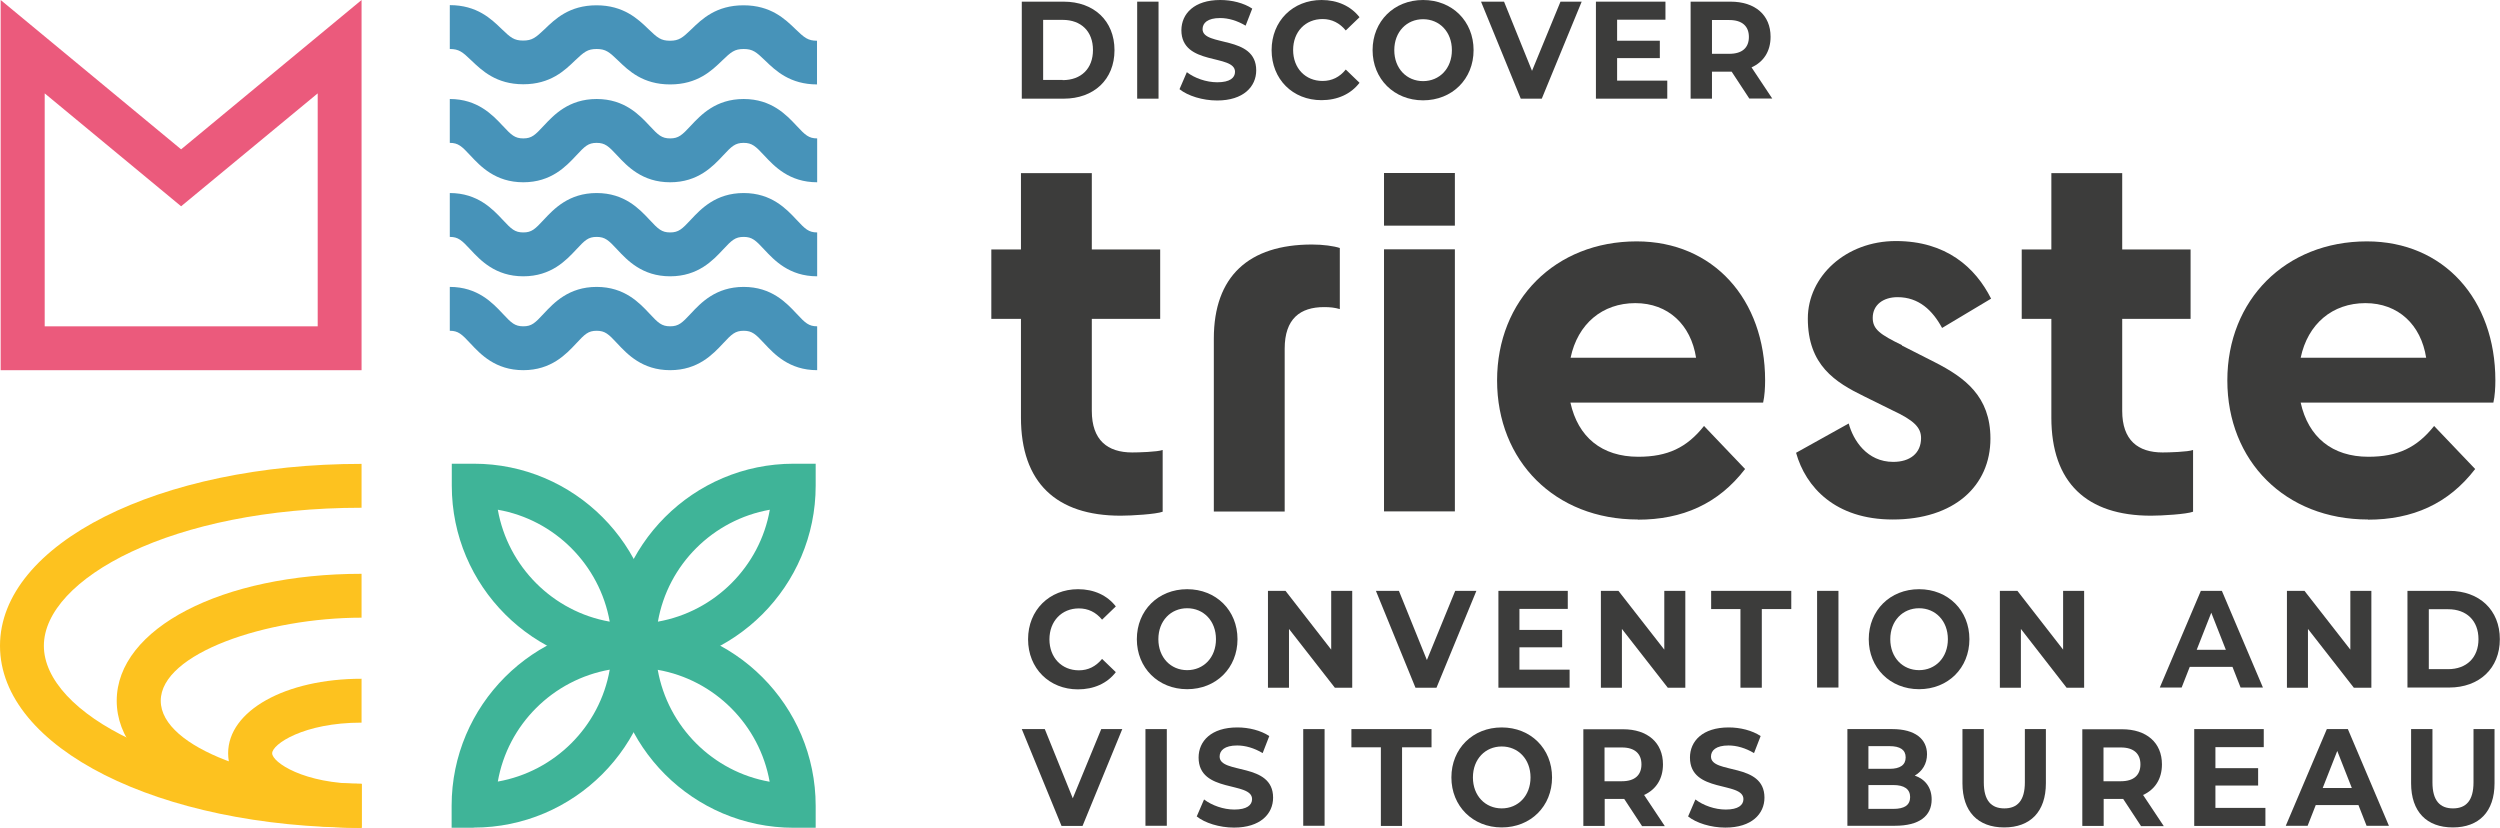 <?xml version="1.0" encoding="UTF-8"?><svg id="Livello_2" xmlns="http://www.w3.org/2000/svg" xmlns:xlink="http://www.w3.org/1999/xlink" viewBox="0 0 151.01 50"><defs><style>.cls-1{fill:none;}.cls-2{clip-path:url(#clippath);}.cls-3{fill:#eb5a7c;}.cls-4{fill:#fdc21f;}.cls-5{fill:#3fb498;}.cls-6{fill:#4793b9;}.cls-7{fill:#3c3c3b;}.cls-8{clip-path:url(#clippath-1);}</style><clipPath id="clippath"><rect class="cls-1" width="151.01" height="50"/></clipPath><clipPath id="clippath-1"><rect class="cls-1" x="-9.44" y="-8.03" width="169.88" height="66.07"/></clipPath></defs><g id="Livello_1-2"><g class="cls-2"><g class="cls-8"><path class="cls-6" d="M49.36,22.36c-1.69,0-2.59-.97-3.19-1.61-.53-.57-.74-.77-1.25-.77s-.72,.2-1.25,.77c-.6,.64-1.5,1.61-3.19,1.61s-2.59-.97-3.19-1.61c-.53-.57-.74-.77-1.25-.77s-.71,.2-1.24,.77c-.6,.64-1.5,1.61-3.19,1.61s-2.59-.97-3.19-1.61c-.53-.57-.74-.77-1.25-.77v-2.65c1.68,0,2.59,.97,3.19,1.61,.53,.57,.74,.77,1.25,.77s.71-.2,1.24-.77c.6-.64,1.5-1.61,3.19-1.61s2.59,.97,3.19,1.61c.53,.57,.74,.77,1.25,.77s.72-.2,1.25-.77c.6-.64,1.5-1.61,3.19-1.61s2.59,.97,3.19,1.61c.53,.57,.74,.77,1.25,.77v2.65Z"/><path class="cls-6" d="M49.36,5.1c-1.64,0-2.51-.83-3.14-1.44-.54-.52-.75-.7-1.3-.7s-.76,.18-1.3,.7c-.63,.61-1.49,1.44-3.14,1.44s-2.51-.83-3.14-1.44c-.54-.52-.75-.7-1.3-.7s-.76,.18-1.3,.69c-.63,.61-1.49,1.44-3.13,1.44s-2.5-.83-3.14-1.44c-.54-.52-.75-.69-1.3-.69V.31c1.64,0,2.5,.83,3.13,1.44,.54,.52,.75,.7,1.3,.7s.76-.18,1.3-.69c.63-.61,1.49-1.44,3.13-1.44s2.51,.83,3.14,1.44c.54,.52,.75,.7,1.3,.7s.76-.18,1.3-.7c.63-.61,1.49-1.44,3.14-1.44s2.51,.83,3.14,1.44c.54,.52,.75,.7,1.3,.7v2.65Z"/><path class="cls-6" d="M49.36,11.01c-1.69,0-2.59-.97-3.19-1.61-.53-.57-.74-.77-1.25-.77s-.72,.2-1.25,.77c-.6,.64-1.5,1.61-3.19,1.61s-2.59-.97-3.19-1.61c-.53-.57-.74-.77-1.25-.77s-.71,.2-1.24,.77c-.6,.64-1.5,1.61-3.19,1.61s-2.59-.97-3.19-1.61c-.53-.57-.74-.77-1.25-.77v-2.65c1.68,0,2.59,.97,3.19,1.61,.53,.57,.74,.77,1.25,.77s.71-.2,1.24-.77c.6-.64,1.5-1.61,3.19-1.61s2.59,.97,3.19,1.61c.53,.57,.74,.77,1.25,.77s.72-.2,1.25-.77c.6-.64,1.5-1.61,3.19-1.61s2.59,.97,3.19,1.61c.53,.57,.74,.77,1.25,.77v2.65Z"/><path class="cls-6" d="M49.36,16.69c-1.69,0-2.59-.97-3.19-1.61-.53-.57-.74-.77-1.25-.77s-.72,.2-1.25,.77c-.6,.64-1.5,1.61-3.19,1.61s-2.59-.97-3.19-1.61c-.53-.57-.74-.77-1.25-.77s-.71,.2-1.24,.77c-.6,.64-1.5,1.61-3.19,1.61s-2.59-.97-3.19-1.61c-.53-.57-.74-.77-1.25-.77v-2.65c1.68,0,2.59,.97,3.19,1.61,.53,.57,.74,.77,1.25,.77s.71-.2,1.24-.77c.6-.64,1.5-1.61,3.19-1.61s2.59,.97,3.19,1.61c.53,.57,.74,.77,1.25,.77s.72-.2,1.25-.77c.6-.64,1.5-1.61,3.19-1.61s2.59,.97,3.19,1.61c.53,.57,.74,.77,1.25,.77v2.65Z"/><path class="cls-3" d="M21.84,22.36H.04V0L10.94,9.02,21.84,0V22.36ZM2.7,19.71H19.19V5.64l-8.25,6.82L2.7,5.64v14.07Z"/><path class="cls-4" d="M21.84,50C9.59,50,0,45.17,0,39.01s9.59-10.99,21.84-10.99v2.65c-11.48,0-19.19,4.31-19.19,8.34s7.71,8.34,19.19,8.34v2.65Z"/><path class="cls-4" d="M21.84,50c-8.43,0-14.79-3.3-14.79-7.67s6.36-7.67,14.79-7.67v2.65c-5.73,0-12.13,2.15-12.13,5.02s6.41,5.02,12.13,5.02v2.65Z"/><path class="cls-4" d="M21.84,50c-4.59,0-8.06-1.93-8.06-4.5s3.46-4.5,8.06-4.5v2.65c-3.51,0-5.4,1.31-5.4,1.85s1.89,1.85,5.4,1.85v2.65Z"/><path class="cls-5" d="M39.61,40.33h-1.33c-6.06,0-10.99-4.93-10.99-10.99v-1.33h1.33c6.06,0,10.99,4.93,10.99,10.99v1.33Zm-9.54-9.54c.61,3.44,3.33,6.16,6.76,6.76-.61-3.44-3.33-6.16-6.76-6.76"/><path class="cls-5" d="M49.27,50h-1.33c-6.06,0-10.99-4.93-10.99-10.99v-1.33h1.33c6.06,0,10.99,4.93,10.99,11v1.33Zm-9.54-9.54c.61,3.44,3.33,6.16,6.76,6.76-.61-3.44-3.33-6.16-6.76-6.76"/><path class="cls-5" d="M28.61,50h-1.33v-1.33c0-6.06,4.93-11,10.99-11h1.33v1.33c0,6.06-4.93,10.99-10.99,10.99m8.22-9.54c-3.44,.61-6.16,3.32-6.76,6.76,3.44-.61,6.16-3.32,6.76-6.76"/><path class="cls-5" d="M38.28,40.33h-1.33v-1.33c0-6.06,4.93-10.99,10.99-10.99h1.33v1.33c0,6.06-4.93,10.99-10.99,10.99m8.22-9.54c-3.44,.61-6.16,3.32-6.76,6.76,3.44-.61,6.16-3.33,6.76-6.76"/><path class="cls-7" d="M123.91,25.21v-5.95h-1.79v-4.19h1.79v-4.61h4.28v4.61h4.13v4.19h-4.13v5.56c0,1.77,.95,2.51,2.44,2.51,.34,0,1.53-.03,1.84-.15v3.73c-.4,.15-1.87,.24-2.54,.24-3.88,0-6.02-1.99-6.02-5.93"/><rect class="cls-7" x="83.6" y="15.06" width="4.28" height="15.83"/><path class="cls-7" d="M61.67,25.21v-5.95h-1.79v-4.19h1.79v-4.61h4.28v4.61h4.13v4.19h-4.13v5.56c0,1.77,.95,2.51,2.44,2.51,.34,0,1.53-.03,1.84-.15v3.73c-.4,.15-1.87,.24-2.54,.24-3.88,0-6.02-1.99-6.02-5.93"/><path class="cls-7" d="M80.93,14.97v3.7c-.31-.09-.58-.12-.95-.12-1.44,0-2.38,.7-2.38,2.51v9.84h-4.28v-10.45c0-3.76,2.11-5.68,5.93-5.68,.67,0,1.31,.09,1.68,.21"/><path class="cls-7" d="M98.93,31.38c-5.01,0-8.5-3.54-8.5-8.4s3.51-8.4,8.43-8.4c4.64,0,7.76,3.51,7.76,8.4,0,.43-.03,.95-.12,1.34h-11.64c.46,2.08,1.89,3.27,4.1,3.27,1.77,0,2.93-.55,3.97-1.86l2.48,2.6c-1.62,2.11-3.79,3.06-6.48,3.06m-4.06-9.78h7.58c-.31-1.99-1.68-3.3-3.67-3.3s-3.48,1.25-3.91,3.3"/><path class="cls-7" d="M114.88,20.87l1.99,1.01c1.8,.92,3.36,2.05,3.36,4.61,0,2.87-2.2,4.89-5.9,4.89-3.48,0-5.26-1.96-5.84-4.03l3.18-1.77c.27,1.01,1.1,2.32,2.69,2.32,1.01,0,1.68-.52,1.68-1.44,0-.64-.43-1.07-1.74-1.68l-1.68-.83c-1.77-.86-3.42-1.89-3.42-4.71,0-2.54,2.29-4.68,5.32-4.68s4.8,1.59,5.75,3.48l-2.96,1.77c-.58-1.07-1.41-1.86-2.69-1.86-.86,0-1.5,.46-1.5,1.25,0,.7,.46,1.01,1.77,1.65"/><path class="cls-7" d="M143.04,31.38c-5.01,0-8.5-3.54-8.5-8.4s3.51-8.4,8.43-8.4c4.65,0,7.76,3.51,7.76,8.4,0,.43-.03,.95-.12,1.34h-11.64c.46,2.08,1.9,3.27,4.09,3.27,1.77,0,2.93-.55,3.97-1.86l2.48,2.6c-1.62,2.11-3.79,3.06-6.48,3.06m-4.06-9.78h7.58c-.31-1.99-1.68-3.3-3.67-3.3s-3.48,1.25-3.91,3.3"/><polyline class="cls-7" points="83.6 13.63 83.6 10.45 87.88 10.45 87.88 13.63"/><path class="cls-7" d="M62.1,38.61c0-1.76,1.29-3.02,3.02-3.02,.96,0,1.76,.37,2.28,1.04l-.83,.8c-.37-.45-.84-.68-1.4-.68-1.04,0-1.78,.77-1.78,1.87s.74,1.87,1.78,1.87c.56,0,1.02-.23,1.4-.69l.83,.8c-.52,.68-1.33,1.04-2.29,1.04-1.72,0-3.01-1.26-3.01-3.02"/><path class="cls-7" d="M68.67,38.61c0-1.74,1.29-3.02,3.04-3.02s3.04,1.28,3.04,3.02-1.29,3.02-3.04,3.02-3.04-1.29-3.04-3.02m4.78,0c0-1.11-.75-1.87-1.74-1.87s-1.74,.76-1.74,1.87,.75,1.87,1.74,1.87,1.74-.76,1.74-1.87"/><polygon class="cls-7" points="81.68 35.69 81.68 41.54 80.63 41.54 77.86 37.99 77.86 41.54 76.59 41.54 76.59 35.69 77.65 35.69 80.41 39.24 80.41 35.69 81.68 35.69"/><polygon class="cls-7" points="89.18 35.69 86.77 41.54 85.5 41.54 83.11 35.69 84.5 35.69 86.19 39.87 87.9 35.69 89.18 35.69"/><polygon class="cls-7" points="94.81 40.45 94.81 41.54 90.51 41.54 90.51 35.69 94.7 35.69 94.7 36.78 91.78 36.78 91.78 38.05 94.36 38.05 94.36 39.1 91.78 39.1 91.78 40.45 94.81 40.45"/><polygon class="cls-7" points="101.8 35.69 101.8 41.54 100.74 41.54 97.97 37.99 97.97 41.54 96.7 41.54 96.7 35.69 97.76 35.69 100.53 39.24 100.53 35.69 101.8 35.69"/><polygon class="cls-7" points="105.13 36.79 103.36 36.79 103.36 35.69 108.2 35.69 108.2 36.79 106.42 36.79 106.42 41.54 105.13 41.54 105.13 36.79"/><rect class="cls-7" x="109.76" y="35.69" width="1.29" height="5.84"/><path class="cls-7" d="M112.88,38.61c0-1.74,1.29-3.02,3.04-3.02s3.04,1.28,3.04,3.02-1.29,3.02-3.04,3.02-3.04-1.29-3.04-3.02m4.78,0c0-1.11-.75-1.87-1.74-1.87s-1.74,.76-1.74,1.87,.75,1.87,1.74,1.87,1.74-.76,1.74-1.87"/><polygon class="cls-7" points="125.89 35.69 125.89 41.54 124.83 41.54 122.07 37.99 122.07 41.54 120.8 41.54 120.8 35.69 121.86 35.69 124.62 39.24 124.62 35.69 125.89 35.69"/><path class="cls-7" d="M134.85,40.28h-2.58l-.49,1.25h-1.32l2.48-5.84h1.27l2.48,5.84h-1.35l-.49-1.25Zm-.4-1.03l-.88-2.24-.88,2.24h1.76Z"/><polygon class="cls-7" points="143.24 35.69 143.24 41.54 142.18 41.54 139.41 37.99 139.41 41.54 138.14 41.54 138.14 35.69 139.2 35.69 141.97 39.24 141.97 35.69 143.24 35.69"/><path class="cls-7" d="M145.42,35.69h2.52c1.82,0,3.06,1.15,3.06,2.92s-1.25,2.92-3.06,2.92h-2.52v-5.84Zm2.46,4.73c1.1,0,1.83-.69,1.83-1.81s-.72-1.81-1.83-1.81h-1.17v3.62h1.17Z"/><polygon class="cls-7" points="67.79 44.04 65.39 49.89 64.12 49.89 61.72 44.04 63.11 44.04 64.8 48.22 66.52 44.04 67.79 44.04"/><rect class="cls-7" x="69.19" y="44.04" width="1.29" height="5.84"/><path class="cls-7" d="M72.29,49.31l.44-1.02c.47,.36,1.17,.61,1.83,.61,.76,0,1.07-.27,1.07-.63,0-1.09-3.23-.34-3.23-2.51,0-.99,.76-1.82,2.34-1.82,.7,0,1.41,.18,1.93,.52l-.4,1.03c-.52-.31-1.05-.46-1.54-.46-.76,0-1.06,.3-1.06,.67,0,1.08,3.23,.33,3.23,2.48,0,.98-.77,1.81-2.36,1.81-.88,0-1.77-.28-2.26-.68"/><rect class="cls-7" x="78.72" y="44.04" width="1.29" height="5.84"/><polygon class="cls-7" points="83.41 45.14 81.63 45.14 81.63 44.04 86.47 44.04 86.47 45.14 84.69 45.14 84.69 49.89 83.41 49.89 83.41 45.14"/><path class="cls-7" d="M87.67,46.96c0-1.74,1.29-3.02,3.04-3.02s3.04,1.28,3.04,3.02-1.29,3.02-3.04,3.02-3.04-1.29-3.04-3.02m4.78,0c0-1.11-.75-1.87-1.74-1.87s-1.74,.76-1.74,1.87,.75,1.87,1.74,1.87,1.74-.76,1.74-1.87"/><path class="cls-7" d="M99.18,49.89l-1.07-1.63h-1.18v1.63h-1.29v-5.84h2.4c1.48,0,2.41,.81,2.41,2.12,0,.88-.42,1.52-1.14,1.85l1.25,1.88h-1.38Zm-1.21-4.74h-1.05v2.04h1.05c.79,0,1.18-.38,1.18-1.02s-.4-1.02-1.18-1.02"/><path class="cls-7" d="M101.97,49.31l.44-1.02c.47,.36,1.17,.61,1.83,.61,.76,0,1.07-.27,1.07-.63,0-1.09-3.23-.34-3.23-2.51,0-.99,.76-1.82,2.34-1.82,.7,0,1.41,.18,1.93,.52l-.4,1.03c-.52-.31-1.05-.46-1.54-.46-.76,0-1.06,.3-1.06,.67,0,1.08,3.23,.33,3.23,2.48,0,.98-.77,1.81-2.36,1.81-.88,0-1.77-.28-2.26-.68"/><path class="cls-7" d="M116.68,48.29c0,1.01-.76,1.59-2.22,1.59h-2.87v-5.84h2.71c1.39,0,2.1,.61,2.1,1.52,0,.58-.29,1.03-.74,1.29,.62,.21,1.02,.71,1.02,1.44m-3.82-3.23v1.38h1.28c.63,0,.97-.23,.97-.69s-.34-.68-.97-.68h-1.28Zm2.52,3.09c0-.49-.36-.73-1.02-.73h-1.5v1.44h1.5c.67,0,1.02-.22,1.02-.72"/><path class="cls-7" d="M118.54,47.31v-3.27h1.29v3.22c0,1.11,.46,1.57,1.24,1.57s1.24-.46,1.24-1.57v-3.22h1.27v3.27c0,1.72-.94,2.67-2.52,2.67s-2.52-.95-2.52-2.67"/><path class="cls-7" d="M129.32,49.89l-1.07-1.63h-1.18v1.63h-1.29v-5.84h2.4c1.48,0,2.41,.81,2.41,2.12,0,.88-.42,1.52-1.14,1.85l1.25,1.88h-1.38Zm-1.21-4.74h-1.05v2.04h1.05c.79,0,1.18-.38,1.18-1.02s-.4-1.02-1.18-1.02"/><polygon class="cls-7" points="136.84 48.8 136.84 49.89 132.54 49.89 132.54 44.04 136.74 44.04 136.74 45.13 133.82 45.13 133.82 46.4 136.4 46.4 136.4 47.45 133.82 47.45 133.82 48.8 136.84 48.8"/><path class="cls-7" d="M142.46,48.63h-2.58l-.49,1.25h-1.32l2.48-5.84h1.27l2.48,5.84h-1.35l-.49-1.25Zm-.4-1.03l-.88-2.24-.88,2.24h1.76Z"/><path class="cls-7" d="M145.64,47.31v-3.27h1.29v3.22c0,1.11,.46,1.57,1.24,1.57s1.24-.46,1.24-1.57v-3.22h1.27v3.27c0,1.72-.94,2.67-2.52,2.67s-2.52-.95-2.52-2.67"/><path class="cls-7" d="M61.72,.1h2.53c1.82,0,3.07,1.15,3.07,2.93s-1.25,2.93-3.07,2.93h-2.53V.1Zm2.47,4.74c1.11,0,1.83-.69,1.83-1.82s-.72-1.82-1.83-1.82h-1.18v3.63h1.18Z"/><rect class="cls-7" x="68.69" y=".1" width="1.29" height="5.86"/><path class="cls-7" d="M71.25,5.38l.44-1.02c.47,.36,1.17,.61,1.84,.61,.76,0,1.07-.27,1.07-.63,0-1.1-3.24-.34-3.24-2.52C71.37,.83,72.13,0,73.71,0c.7,0,1.42,.18,1.93,.52l-.4,1.03c-.52-.31-1.05-.46-1.54-.46-.76,0-1.06,.3-1.06,.67,0,1.08,3.24,.33,3.24,2.49,0,.98-.77,1.82-2.36,1.82-.88,0-1.77-.28-2.27-.68"/><path class="cls-7" d="M76.81,3.03C76.81,1.26,78.1,0,79.83,0c.96,0,1.77,.37,2.29,1.04l-.83,.8c-.37-.45-.84-.69-1.4-.69-1.04,0-1.78,.77-1.78,1.87s.74,1.87,1.78,1.87c.56,0,1.03-.23,1.4-.69l.83,.8c-.52,.68-1.33,1.05-2.3,1.05-1.73,0-3.01-1.26-3.01-3.03"/><path class="cls-7" d="M82.91,3.03C82.91,1.29,84.2,0,85.96,0s3.05,1.28,3.05,3.03-1.3,3.03-3.05,3.03-3.05-1.29-3.05-3.03m4.79,0c0-1.11-.75-1.87-1.74-1.87s-1.74,.76-1.74,1.87,.75,1.87,1.74,1.87,1.74-.76,1.74-1.87"/><polygon class="cls-7" points="95.54 .1 93.13 5.96 91.86 5.96 89.46 .1 90.85 .1 92.54 4.28 94.26 .1 95.54 .1"/><polygon class="cls-7" points="100.71 4.87 100.71 5.96 96.4 5.96 96.4 .1 100.6 .1 100.6 1.19 97.68 1.19 97.68 2.46 100.26 2.46 100.26 3.51 97.68 3.51 97.68 4.87 100.71 4.87"/><path class="cls-7" d="M105.67,5.96l-1.07-1.63h-1.19v1.63h-1.29V.1h2.41c1.49,0,2.42,.81,2.42,2.12,0,.88-.42,1.52-1.15,1.85l1.25,1.88h-1.38Zm-1.21-4.75h-1.05V3.25h1.05c.79,0,1.18-.38,1.18-1.02s-.4-1.02-1.18-1.02"/></g></g></g></svg>